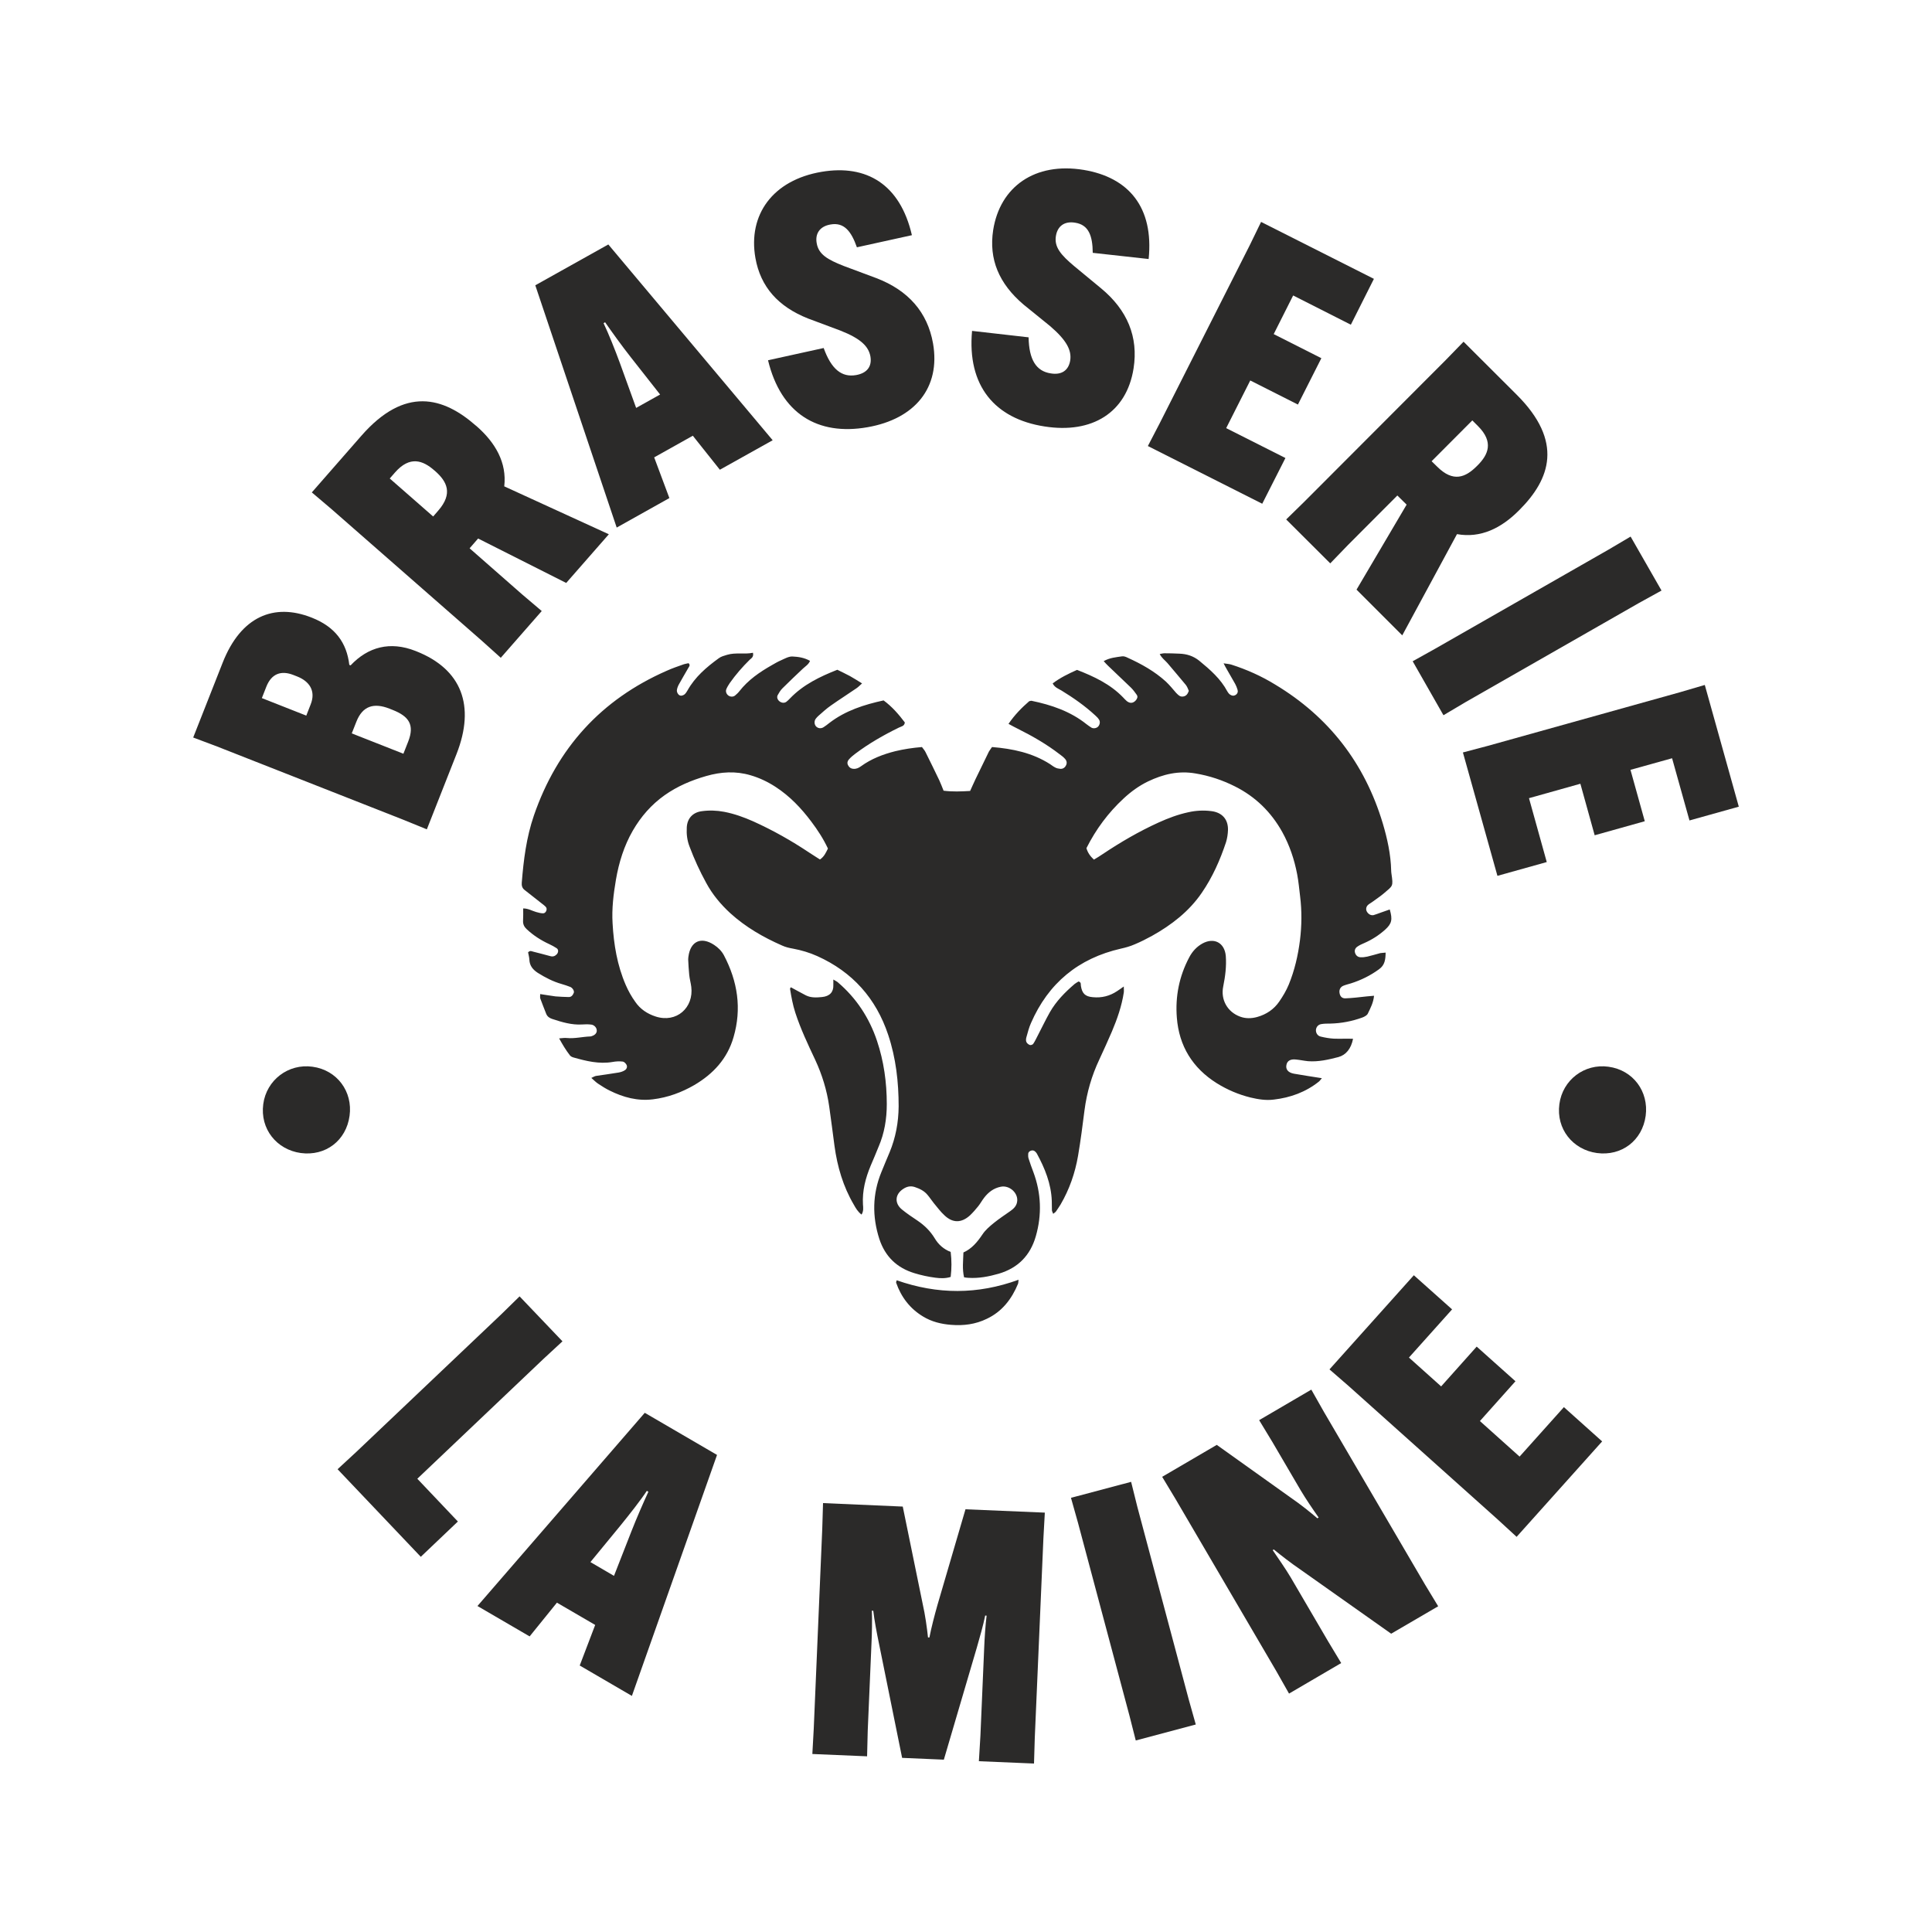 <?xml version="1.0" encoding="UTF-8"?>
<!DOCTYPE svg PUBLIC "-//W3C//DTD SVG 1.1//EN" "http://www.w3.org/Graphics/SVG/1.1/DTD/svg11.dtd">
<!-- Creator: CorelDRAW 2021.5 -->
<svg xmlns="http://www.w3.org/2000/svg" xml:space="preserve" width="150px" height="150px" version="1.1" style="shape-rendering:geometricPrecision; text-rendering:geometricPrecision; image-rendering:optimizeQuality; fill-rule:evenodd; clip-rule:evenodd"
viewBox="0 0 15000 15000"
 xmlns:xlink="http://www.w3.org/1999/xlink"
 xmlns:xodm="http://www.corel.com/coreldraw/odm/2003">
 <defs>
  <style type="text/css">
   <![CDATA[
    .fil0 {fill:none}
    .fil1 {fill:#2B2A29;fill-rule:nonzero}
   ]]>
  </style>
 </defs>
 <g id="Plan_x0020_1">
  <rect class="fil0" width="15000" height="15000"/>
  <g id="_2699195189904">
   <path class="fil1" d="M3169 5758c52,-132 4,-197 -120,-246l-25 -10c-122,-48 -209,-21 -257,101l-36 91 401 158 37 -94zm-791 -202l34 -87c42,-106 -11,-180 -105,-217l-28 -11c-96,-38 -171,-11 -211,90l-35 89 345 136zm936 883l-184 -75 -1444 -568 -186 -70 228 -579c142,-363 400,-466 689,-353l5 2c180,71 270,194 290,366l10 4c135,-143 306,-190 504,-112l5 2c355,140 460,424 314,797l-231 586z"/>
   <path class="fil1" d="M3363 4010l39 -45c117,-134 68,-227 -24,-308l-6 -5c-89,-78 -190,-115 -305,16l-41 47 337 295zm283 247l408 358 152 129 -318 363 -148 -133 -1167 -1022 -152 -129 384 -439c339,-388 637,-301 889,-80l4 3c148,129 238,284 217,469l812 372 -331 378 -684 -345 -66 76z"/>
   <path class="fil1" d="M4939 3167l186 -104 -228 -290c-67,-85 -149,-199 -199,-271l-12 7c38,79 90,209 127,310l126 348zm258 700l-409 229 -632 -1881 567 -317 1276 1520 -410 229 -210 -264 -300 168 118 316z"/>
   <path class="fil1" d="M6395 2702c59,164 140,230 252,210 84,-15 124,-66 111,-144 -14,-78 -74,-139 -235,-202l-249 -93c-232,-92 -369,-245 -409,-470 -59,-336 135,-605 514,-669 350,-59 610,98 701,492l-427 94c-44,-125 -100,-196 -205,-177 -83,14 -121,71 -107,146 15,86 83,126 210,176l252 94c249,95 398,265 441,507 60,344 -141,587 -509,651 -387,68 -672,-106 -772,-520l432 -95z"/>
   <path class="fil1" d="M7986 2619c3,174 59,263 172,280 83,14 138,-22 151,-100 12,-78 -26,-156 -157,-268l-206 -167c-190,-162 -270,-351 -235,-578 53,-336 323,-529 702,-467 350,58 546,290 505,692l-434 -48c-1,-133 -32,-218 -137,-234 -84,-14 -137,28 -149,103 -14,86 38,147 143,235l207 171c206,170 291,379 253,622 -54,344 -322,509 -691,451 -388,-60 -602,-317 -563,-742l439 50z"/>
   <polygon class="fil1" points="9707,2954 9520,3324 9980,3556 9800,3911 8912,3463 9004,3286 9704,1902 9791,1723 10667,2165 10488,2521 10040,2294 9889,2594 10259,2781 10077,3141 "/>
   <path class="fil1" d="M11115 3581l43 42c125,125 221,83 308,-4l6 -6c83,-83 127,-181 3,-305l-44 -44 -316 317zm-266 266l-383 384 -138 143 -342 -341 142 -139 1096 -1098 139 -143 413 412c365,364 259,655 22,893l-4 4c-138,139 -298,218 -482,185l-425 786 -355 -355 389 -660 -72 -71z"/>
   <polygon class="fil1" points="12900,4585 12726,4681 11379,5451 11207,5553 10968,5134 11142,5037 12489,4267 12660,4166 "/>
   <polygon class="fil1" points="12270,6085 11871,6197 12009,6693 11626,6800 11358,5842 11551,5791 13045,5374 13236,5318 13500,6263 13117,6370 12982,5887 12659,5977 12770,6376 12381,6485 "/>
   <polygon class="fil1" points="2621,11407 2767,11272 3892,10204 4034,10065 4367,10414 4220,10550 3240,11481 3555,11813 3267,12087 "/>
   <path class="fil1" d="M4584 12128l183 107 135 -345c39,-100 95,-228 132,-308l-12 -7c-48,73 -135,183 -203,267l-235 286zm-472 577l-405 -236 1299 -1500 561 327 -661 1871 -405 -236 120 -315 -297 -173 -212 262z"/>
   <path class="fil1" d="M6318 13419l66 -1550 6 -199 619 27 155 757c19,83 33,184 41,259l11 0c14,-73 40,-173 63,-254l217 -741 616 26 -11 199 -67 1550 -6 199 -428 -18 12 -199 29 -676c3,-79 10,-185 19,-255l-11 -1c-14,71 -43,173 -65,249l-256 870 -324 -14 -180 -889c-16,-77 -36,-182 -44,-253l-11 -1c3,72 1,178 -3,257l-29 675 -5 199 -425 -18 11 -199z"/>
   <polygon class="fil1" points="8782,11505 8830,11698 9230,13197 9284,13389 8818,13513 8769,13320 8369,11821 8315,11629 "/>
   <path class="fil1" d="M9447 11218l569 406c90,62 157,117 212,164l10 -6c-41,-58 -101,-146 -140,-212l-219 -374 -103 -170 405 -237 98 173 784 1339 103 170 -365 213 -696 -492c-85,-58 -159,-116 -215,-162l-9 5c40,59 101,146 140,212l289 494 103 171 -405 237 -98 -173 -784 -1339 -103 -171 424 -248z"/>
   <polygon class="fil1" points="11490,11033 11798,11309 12142,10925 12439,11191 11775,11932 11628,11797 10473,10763 10322,10632 10977,9901 11274,10166 10939,10540 11189,10764 11465,10455 11766,10724 "/>
   <path class="fil1" d="M4341 8062c26,-2 43,-5 60,-3 61,6 121,-10 182,-12 5,0 10,-2 15,-4 24,-8 38,-26 35,-46 -2,-20 -20,-39 -42,-42 -23,-3 -48,-3 -71,-1 -81,5 -157,-18 -233,-43 -21,-7 -37,-18 -46,-39 -15,-40 -32,-79 -46,-119 -3,-8 -1,-19 -1,-35 42,6 80,13 119,18 34,3 68,4 102,5 22,1 33,-16 40,-33 5,-14 -8,-36 -26,-45 -22,-9 -45,-16 -68,-23 -67,-19 -127,-50 -186,-87 -38,-25 -63,-55 -65,-102 -1,-20 -7,-40 -10,-57 16,-17 28,-8 41,-5 43,11 87,22 130,34 20,6 36,2 51,-13 14,-15 16,-37 0,-48 -18,-12 -37,-22 -56,-31 -65,-30 -125,-68 -178,-118 -18,-17 -28,-37 -27,-63 2,-31 1,-62 1,-97 40,0 69,19 101,28 18,5 36,10 54,10 21,0 35,-32 22,-48 -10,-12 -24,-21 -36,-31 -43,-34 -87,-68 -131,-103 -18,-14 -23,-34 -21,-56 14,-177 36,-352 94,-521 181,-525 523,-901 1031,-1124 44,-20 89,-35 134,-51 12,-4 25,-5 36,-8 16,16 4,26 -2,37 -25,44 -51,87 -75,131 -7,14 -13,30 -14,45 0,11 7,26 16,33 13,11 31,6 44,-4 9,-8 17,-20 23,-31 59,-105 147,-180 242,-249 18,-14 42,-20 65,-27 67,-20 135,-2 201,-16 7,33 -12,42 -25,54 -57,56 -109,116 -155,181 -10,15 -20,31 -27,48 -7,18 1,38 16,49 15,11 37,12 52,0 12,-10 24,-21 34,-34 68,-87 157,-148 252,-202 23,-13 46,-27 70,-37 29,-13 60,-31 89,-30 46,2 93,9 137,34 -12,29 -36,42 -55,60 -54,51 -108,102 -160,154 -15,15 -26,34 -36,52 -9,17 -1,37 15,49 17,12 36,14 52,3 10,-8 20,-17 29,-27 102,-106 230,-168 367,-222 33,16 66,32 98,49 30,17 59,35 94,57 -17,15 -29,28 -44,38 -65,45 -132,87 -197,133 -35,24 -66,53 -98,81 -8,7 -15,15 -21,23 -13,18 -11,44 3,59 14,15 38,19 58,6 16,-10 30,-21 45,-33 125,-96 270,-142 421,-175 67,49 118,109 165,171 -3,30 -29,31 -46,40 -119,58 -234,124 -340,204 -17,13 -33,26 -47,42 -12,12 -16,28 -9,44 9,18 22,29 43,30 23,2 41,-7 59,-20 80,-58 171,-93 267,-117 67,-16 134,-26 206,-32 9,13 20,24 27,38 37,73 72,147 108,221 12,26 22,53 33,80 70,9 135,6 206,2 14,-30 27,-61 42,-92 34,-71 69,-143 104,-214 6,-11 15,-21 24,-35 160,13 314,45 451,133 13,9 26,19 40,26 11,6 25,9 38,10 20,2 36,-8 45,-26 10,-18 6,-37 -7,-51 -12,-14 -27,-25 -42,-36 -101,-78 -211,-141 -325,-198 -23,-11 -46,-24 -72,-38 48,-70 103,-126 161,-176 8,-1 14,-4 18,-3 155,32 302,82 427,182 13,10 26,19 39,27 16,8 39,4 51,-9 13,-14 17,-36 8,-52 -8,-13 -19,-25 -31,-35 -80,-74 -169,-136 -262,-193 -24,-14 -53,-24 -68,-55 58,-44 122,-75 189,-105 131,51 258,110 358,214 9,10 18,19 28,28 25,20 49,18 70,-5 11,-13 18,-28 8,-43 -14,-20 -28,-39 -45,-56 -59,-57 -119,-113 -178,-170 -11,-10 -21,-22 -34,-36 48,-27 95,-30 141,-37 15,-3 32,4 46,11 106,48 208,105 295,184 29,27 54,58 80,88 15,15 29,32 53,29 25,-3 37,-19 46,-44 -6,-14 -12,-32 -23,-46 -47,-57 -95,-113 -143,-170 -18,-21 -43,-37 -60,-70 16,-3 25,-6 34,-6 40,0 79,1 119,3 57,2 108,18 154,55 84,69 166,140 218,238 5,9 12,18 20,24 14,10 29,13 45,3 15,-10 19,-25 14,-41 -4,-15 -11,-30 -18,-44 -22,-39 -45,-78 -67,-117 -7,-11 -12,-22 -23,-43 26,4 44,5 60,10 119,38 233,89 339,154 418,251 697,612 837,1079 35,118 62,240 65,365 0,8 1,16 2,24 15,103 12,93 -60,155 -28,24 -60,44 -89,66 -11,8 -23,14 -33,23 -15,14 -18,35 -9,51 11,20 31,32 52,28 18,-5 35,-12 52,-18 25,-9 49,-17 74,-26 23,79 16,110 -36,157 -48,43 -101,77 -160,103 -19,8 -39,17 -56,29 -16,11 -24,29 -17,49 6,19 21,32 41,33 18,1 36,-1 54,-5 34,-8 67,-18 100,-27 12,-2 25,-2 42,-4 -1,54 -6,97 -51,129 -67,49 -140,85 -219,110 -20,6 -41,11 -60,19 -24,11 -33,34 -27,60 5,23 19,38 45,37 55,-2 110,-9 165,-15 18,-1 35,-3 57,-5 -5,54 -28,96 -48,138 -6,14 -27,25 -43,31 -80,29 -163,45 -248,47 -24,0 -48,0 -71,4 -24,4 -38,22 -41,43 -2,24 11,48 37,54 33,8 67,14 101,16 50,2 100,-1 150,1 -15,77 -55,126 -114,142 -77,20 -154,38 -235,32 -31,-3 -62,-10 -94,-13 -42,-5 -68,10 -74,41 -8,35 13,61 58,69 70,12 139,23 217,35 -11,12 -16,21 -24,27 -102,81 -220,124 -349,139 -61,8 -122,-2 -181,-16 -93,-23 -180,-60 -262,-111 -188,-118 -293,-289 -310,-509 -13,-164 18,-321 96,-468 24,-46 58,-83 103,-108 90,-49 172,-6 181,97 6,80 -4,158 -20,237 -21,103 33,198 131,234 43,16 88,15 132,3 72,-20 131,-60 172,-120 29,-42 55,-86 74,-132 45,-110 72,-226 87,-345 14,-114 15,-226 1,-340 -7,-57 -12,-115 -23,-172 -22,-115 -59,-225 -116,-328 -86,-154 -207,-273 -366,-353 -97,-49 -199,-83 -307,-101 -132,-23 -252,6 -369,62 -70,34 -132,79 -189,132 -119,110 -215,239 -289,386 10,35 29,62 58,89 23,-14 46,-27 67,-42 139,-93 283,-177 435,-246 75,-34 152,-63 232,-80 58,-13 116,-16 174,-9 85,9 135,62 133,147 -1,32 -6,64 -15,94 -46,139 -105,272 -188,393 -99,145 -235,250 -387,335 -44,24 -89,47 -135,66 -34,15 -70,25 -106,33 -330,75 -564,268 -699,579 -15,33 -24,70 -34,105 -4,12 -6,28 -2,39 4,11 16,21 27,25 7,3 23,-2 27,-9 13,-19 23,-41 34,-62 32,-61 61,-123 95,-183 49,-86 118,-156 193,-220 10,-8 22,-14 30,-19 22,7 16,22 18,34 9,59 33,83 92,88 69,7 132,-9 189,-47 15,-10 30,-20 52,-36 0,22 2,35 0,47 -16,105 -51,205 -92,302 -31,73 -65,146 -98,218 -59,125 -97,256 -115,394 -15,118 -30,236 -50,353 -23,134 -67,261 -136,379 -11,18 -23,35 -35,53 -4,6 -11,10 -22,19 -5,-12 -10,-21 -10,-29 -1,-24 0,-48 -1,-72 -5,-133 -54,-253 -116,-367 -4,-7 -10,-13 -16,-18 -16,-14 -48,-3 -51,18 -1,13 -1,27 3,39 11,36 24,70 37,105 61,164 67,331 19,498 -43,150 -139,247 -288,291 -77,22 -154,37 -235,32 -10,0 -20,-2 -34,-4 -15,-64 -7,-127 -5,-193 65,-29 108,-81 147,-139 23,-35 56,-63 89,-90 41,-33 85,-62 129,-93 24,-17 45,-37 51,-67 15,-69 -57,-136 -127,-121 -55,11 -96,43 -129,86 -16,21 -29,45 -45,65 -20,25 -41,49 -64,71 -66,60 -134,61 -198,0 -31,-28 -56,-63 -83,-95 -17,-21 -31,-43 -48,-63 -26,-32 -61,-49 -100,-62 -34,-11 -63,-3 -90,15 -64,42 -68,111 -10,159 39,32 81,60 123,88 53,36 98,80 132,136 29,49 70,85 124,106 8,66 8,128 0,194 -41,13 -81,11 -119,6 -55,-7 -110,-19 -162,-35 -136,-41 -228,-129 -273,-266 -56,-175 -54,-348 16,-519 21,-51 42,-103 64,-154 47,-114 69,-232 70,-356 0,-189 -21,-375 -81,-555 -94,-283 -277,-489 -551,-612 -60,-27 -124,-46 -189,-58 -29,-5 -58,-12 -84,-24 -146,-64 -283,-143 -402,-251 -75,-69 -139,-146 -187,-235 -50,-91 -93,-185 -129,-281 -19,-48 -25,-98 -22,-149 3,-70 46,-118 117,-127 58,-8 116,-6 174,5 78,15 153,42 225,74 153,69 298,151 437,244 26,17 53,34 81,52 33,-22 46,-53 62,-85 -35,-75 -80,-144 -129,-209 -78,-104 -167,-198 -278,-270 -60,-39 -125,-70 -194,-90 -115,-34 -229,-27 -344,6 -115,33 -224,79 -323,149 -103,73 -184,166 -247,275 -68,118 -108,247 -131,381 -19,112 -33,225 -26,339 9,164 36,326 102,478 20,46 45,91 74,131 38,56 93,93 158,114 163,53 297,-69 277,-230 -4,-32 -13,-62 -16,-94 -4,-39 -6,-79 -8,-118 0,-8 1,-16 2,-24 16,-119 99,-156 199,-90 32,21 58,47 76,80 107,203 140,415 75,637 -48,167 -158,285 -304,371 -100,58 -207,97 -321,111 -119,15 -231,-15 -337,-68 -31,-15 -60,-34 -89,-53 -17,-11 -31,-26 -53,-45 17,-8 28,-15 39,-16 58,-9 116,-16 173,-26 17,-3 36,-9 50,-19 13,-9 20,-27 10,-43 -6,-10 -18,-22 -28,-23 -26,-3 -53,-2 -79,3 -105,18 -205,-7 -304,-35 -10,-3 -21,-8 -27,-16 -16,-20 -31,-43 -45,-65 -12,-19 -23,-39 -39,-67z"/>
   <path class="fil1" d="M6689 9430c-29,-22 -45,-50 -60,-77 -83,-141 -128,-295 -150,-456 -14,-102 -26,-204 -41,-306 -18,-126 -55,-247 -109,-363 -56,-119 -113,-239 -154,-365 -20,-61 -31,-123 -41,-185 -1,-4 4,-8 6,-13 39,21 78,43 117,63 40,20 83,17 125,13 61,-6 90,-40 88,-92 0,-11 0,-23 0,-44 16,10 26,14 33,20 145,123 246,277 306,456 53,158 76,323 76,491 0,114 -18,226 -64,332 -20,49 -40,98 -61,146 -40,96 -66,195 -60,301 2,25 6,52 -11,79z"/>
   <path class="fil1" d="M6962 9940c316,111 628,112 946,-4 -2,12 -1,23 -4,31 -49,119 -124,216 -242,272 -88,43 -181,55 -278,47 -77,-6 -151,-24 -218,-65 -101,-61 -169,-150 -208,-261 -2,-4 1,-10 4,-20z"/>
   <path class="fil1" d="M2044 8572c25,-187 195,-316 382,-290 192,26 314,194 288,381 -26,192 -186,315 -379,289 -187,-26 -317,-187 -291,-380z"/>
   <path class="fil1" d="M12107 8572c25,-187 194,-316 381,-290 193,26 314,194 289,381 -26,192 -187,315 -379,289 -187,-26 -317,-187 -291,-380z"/>
  </g>
 </g>
</svg>
